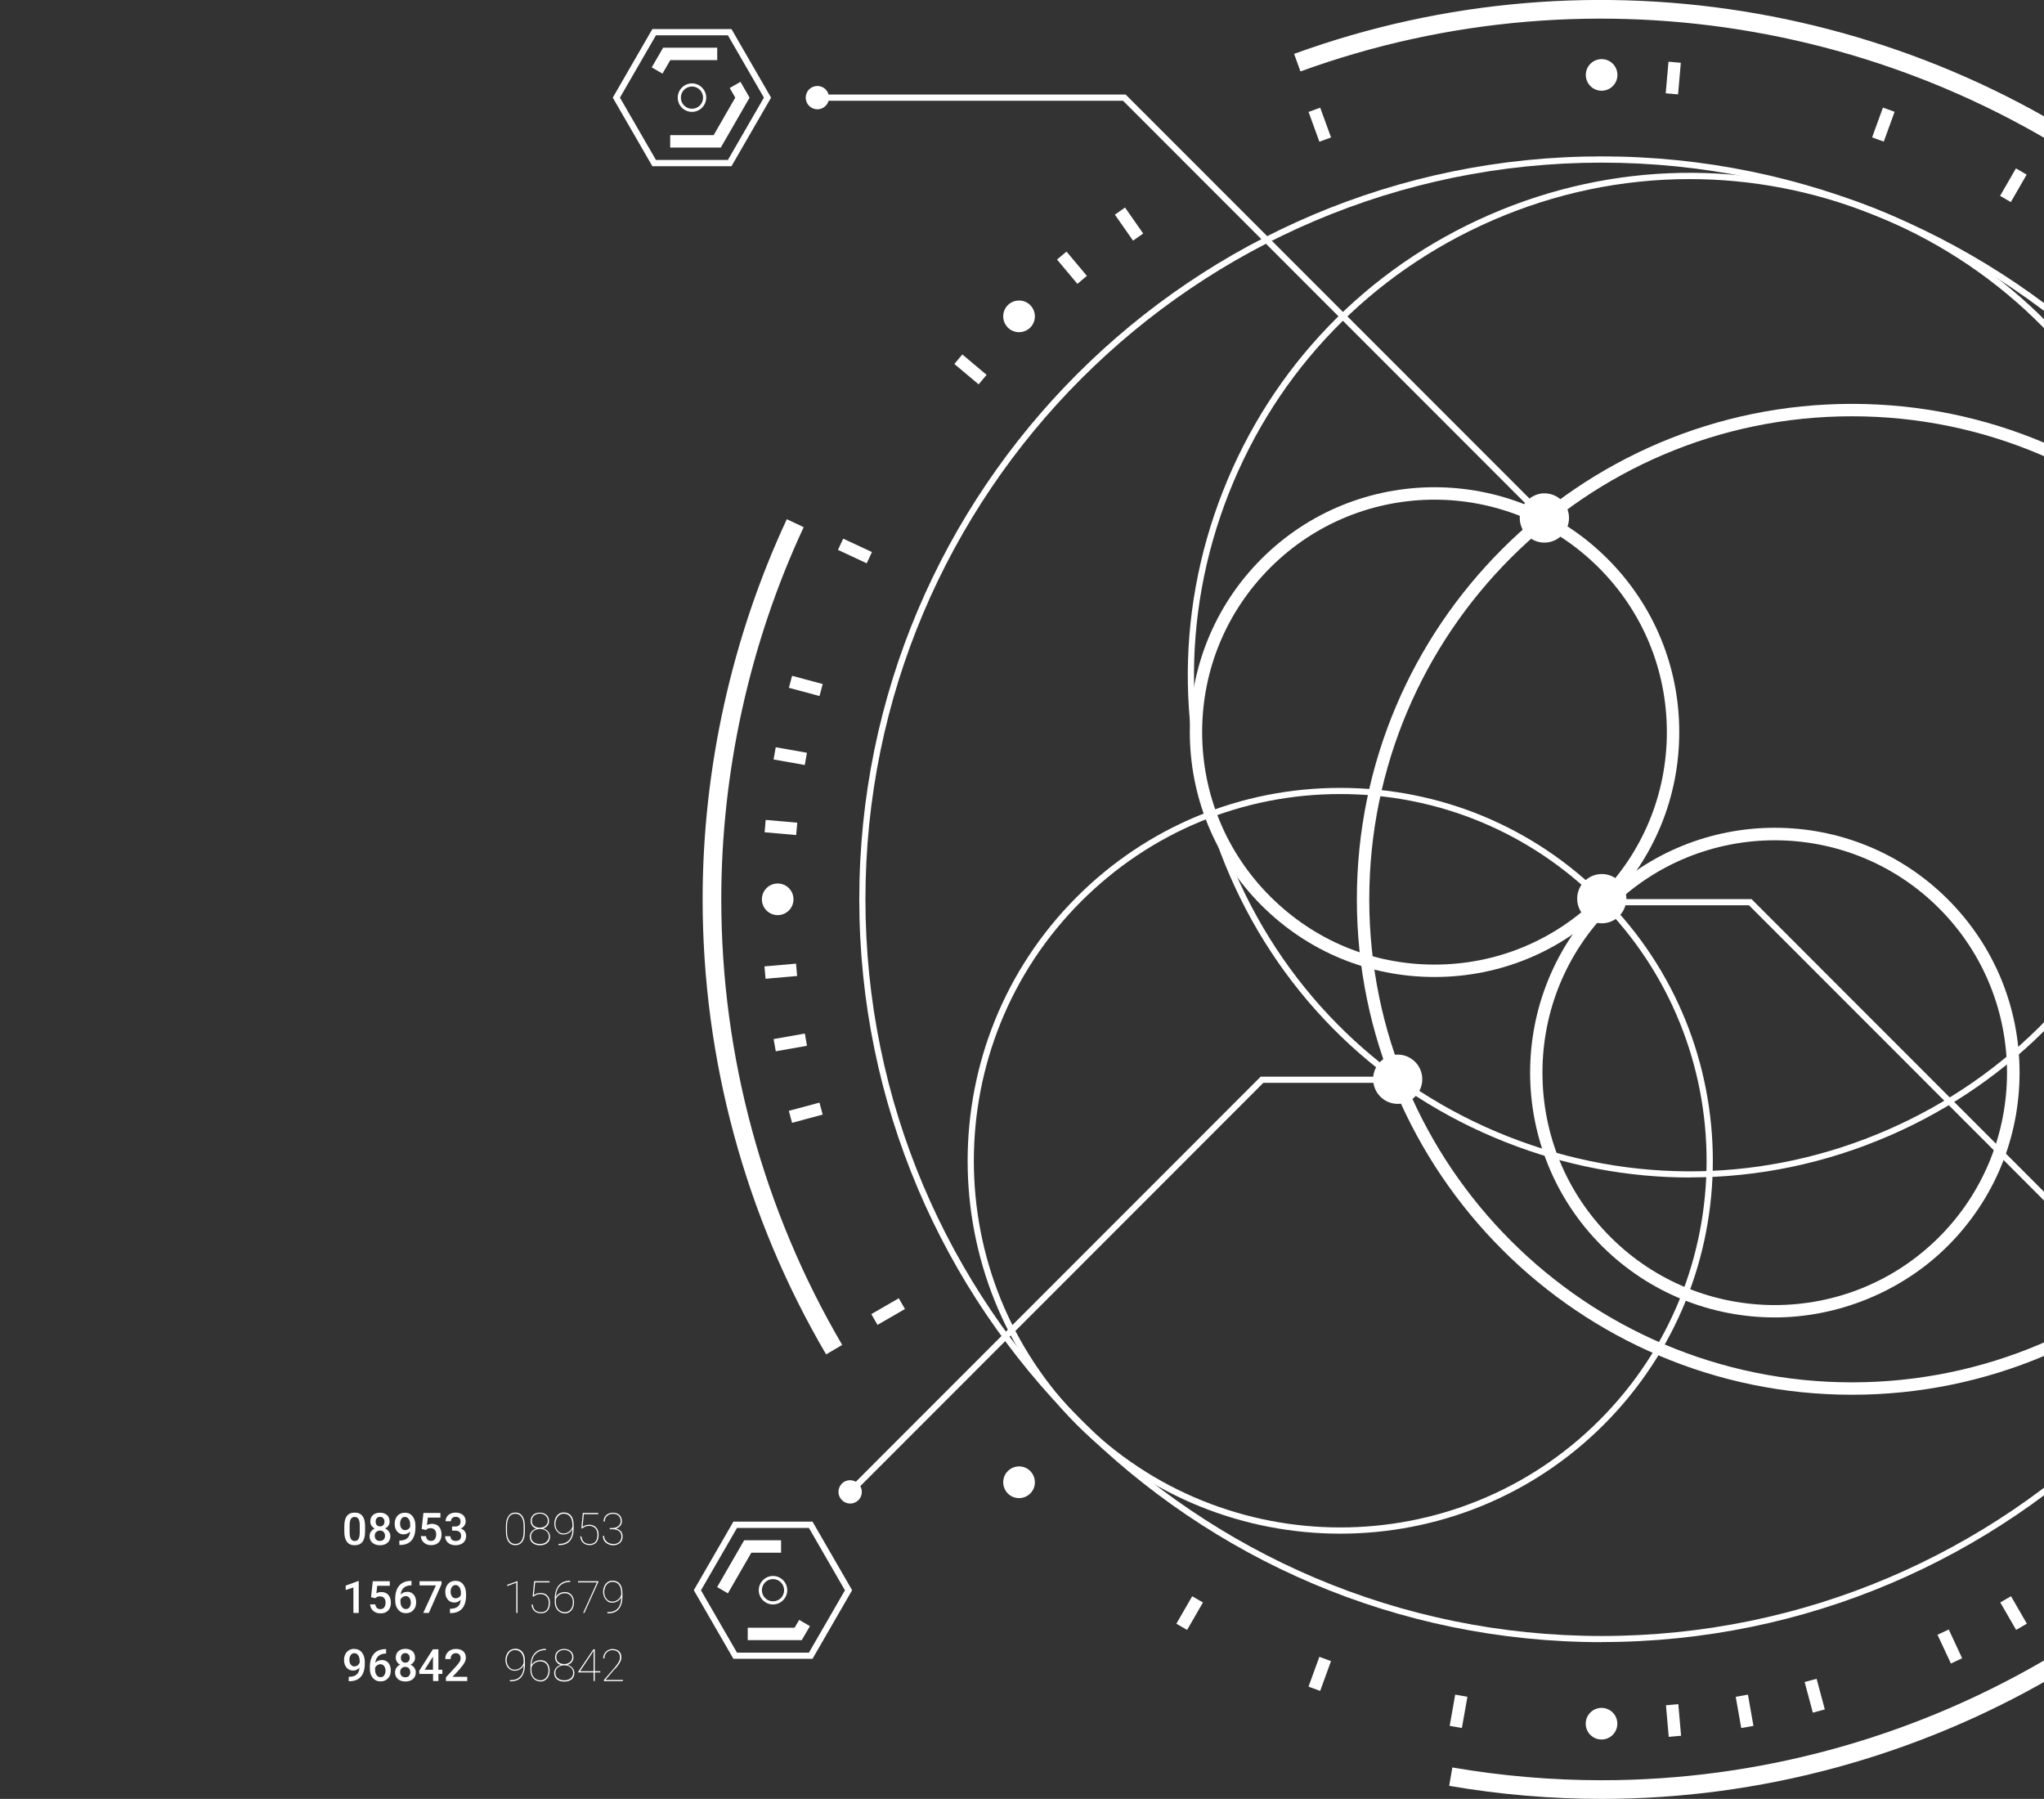 <svg viewBox="0 0 808 711" fill="none" xmlns="http://www.w3.org/2000/svg">
<rect x="0" y="0" width="808" height="711" fill="#333333" stroke="none"/>
<g clip-path="url(#clip0_30_1364)">
<g style="mix-blend-mode:screen">
<path d="M633.126 649.046C471.292 649.046 339.674 517.325 339.674 355.445C339.674 193.566 471.292 61.809 633.126 61.809C794.961 61.809 926.579 193.529 926.579 355.409C926.579 517.289 794.925 649.01 633.126 649.01V649.046ZM633.126 64.28C472.672 64.28 342.107 194.91 342.107 355.445C342.107 515.981 472.672 646.611 633.126 646.611C793.581 646.611 924.146 515.981 924.146 355.445C924.146 194.91 793.581 64.28 633.126 64.28Z" fill="white"/>
</g>
<path d="M918.807 156.575C901.229 131.284 880.346 108.429 856.775 88.625C761.803 9.011 630.511 -14.135 514.075 28.234L511.569 21.293C630.475 -21.984 764.526 1.671 861.497 83.029C885.576 103.233 906.895 126.561 924.872 152.396L918.843 156.611L918.807 156.575Z" fill="white"/>
<path d="M633.126 711C613.006 711 592.704 709.256 572.874 705.84L574.109 698.573C593.539 701.916 613.406 703.624 633.126 703.624C756.9 703.624 872.283 637.055 934.315 529.898L940.671 533.604C877.368 643.05 759.514 711 633.126 711Z" fill="white"/>
<path d="M326.526 535.239C294.602 480.771 277.751 418.599 277.751 355.445C277.751 303.884 289.264 251.959 311.018 205.23L317.701 208.355C296.382 254.102 285.123 304.974 285.123 355.482C285.123 417.327 301.648 478.227 332.918 531.569L326.563 535.312L326.526 535.239Z" fill="white"/>
<g style="mix-blend-mode:screen">
<path d="M732.094 551.264C624.156 551.264 536.374 463.402 536.374 355.445C536.374 247.489 624.192 159.627 732.094 159.627C839.996 159.627 927.814 247.489 927.814 355.445C927.814 463.402 839.996 551.264 732.094 551.264ZM732.094 164.533C626.88 164.533 541.277 250.178 541.277 355.445C541.277 460.713 626.88 546.358 732.094 546.358C837.309 546.358 922.911 460.713 922.911 355.445C922.911 250.178 837.309 164.533 732.094 164.533Z" fill="white"/>
</g>
<g style="mix-blend-mode:screen">
<path d="M668.028 465.4C643.477 465.4 618.853 460.786 595.319 451.483C546.035 432.08 507.247 394.616 486.109 345.998C464.972 297.38 464.028 243.456 483.422 194.147C502.816 144.838 540.26 106.03 588.854 84.882C637.412 63.735 691.345 62.79 740.629 82.194C789.913 101.597 828.701 139.061 849.838 187.679C870.976 236.298 871.92 290.221 852.526 339.53C833.132 388.839 795.688 427.647 747.094 448.794C721.707 459.841 694.904 465.364 668.028 465.364V465.4ZM667.919 70.784C641.407 70.784 614.895 76.234 589.835 87.172C541.858 108.065 504.886 146.364 485.71 195.092C466.534 243.783 467.478 297.052 488.361 345.053C509.244 393.054 547.524 430.045 596.227 449.231C644.894 468.416 698.136 467.472 746.113 446.578C794.09 425.684 831.062 387.385 850.238 338.658C869.414 289.967 868.47 236.697 847.587 188.696C826.704 140.696 788.424 103.705 739.721 84.519C716.477 75.362 692.18 70.784 667.919 70.784Z" fill="white"/>
</g>
<g style="mix-blend-mode:screen">
<path d="M567.063 386.15C541.205 386.15 516.907 376.085 498.639 357.807C460.904 320.054 460.904 258.645 498.639 220.891C536.374 183.137 597.752 183.137 635.487 220.891C653.755 239.168 663.815 263.477 663.815 289.349C663.815 315.221 653.755 339.53 635.487 357.807C617.219 376.085 592.922 386.15 567.063 386.15ZM567.063 197.49C543.529 197.49 520.031 206.465 502.126 224.379C484.766 241.748 475.214 264.822 475.214 289.349C475.214 313.876 484.766 336.987 502.126 354.319C519.486 371.688 542.548 381.245 567.063 381.245C591.578 381.245 614.677 371.688 632.001 354.319C649.361 336.95 658.912 313.876 658.912 289.349C658.912 264.822 649.361 241.712 632.001 224.379C614.096 206.465 590.561 197.49 567.063 197.49Z" fill="white"/>
</g>
<g style="mix-blend-mode:screen">
<path d="M701.587 520.705C676.817 520.705 652.048 511.257 633.163 492.398C595.428 454.645 595.428 393.236 633.163 355.482C670.898 317.728 732.276 317.728 770.01 355.482C788.279 373.759 798.339 398.068 798.339 423.94C798.339 449.812 788.279 474.121 770.01 492.398C751.742 510.676 726.356 520.705 701.587 520.705ZM701.587 332.117C678.052 332.117 654.554 341.093 636.649 359.007C619.289 376.375 609.737 399.449 609.737 423.977C609.737 448.504 619.289 471.614 636.649 488.946C672.459 524.774 730.714 524.774 766.524 488.946C802.334 453.119 802.334 394.835 766.524 359.007C748.619 341.093 725.085 332.117 701.587 332.117Z" fill="white"/>
</g>
<g style="mix-blend-mode:screen">
<path d="M529.801 606.169C492.066 606.169 454.331 591.816 425.603 563.073C368.147 505.589 368.147 412.058 425.603 354.573C453.423 326.739 490.431 311.405 529.801 311.405C569.17 311.405 606.178 326.739 633.998 354.573C691.454 412.058 691.454 505.589 633.998 563.073C605.27 591.816 567.535 606.169 529.801 606.169ZM427.346 561.329C483.858 617.833 575.78 617.833 632.255 561.329C688.73 504.826 688.766 412.821 632.255 356.318C604.907 328.956 568.516 313.84 529.801 313.84C491.085 313.84 454.73 328.92 427.346 356.318C370.835 412.857 370.835 504.826 427.346 561.329Z" fill="white"/>
</g>
<path d="M639.373 29.614C639.373 26.162 636.577 23.364 633.126 23.364C629.676 23.364 626.88 26.162 626.88 29.614C626.88 33.066 629.676 35.864 633.126 35.864C636.577 35.864 639.373 33.066 639.373 29.614Z" fill="white"/>
<path d="M407.262 120.601C404.829 118.167 400.87 118.167 398.401 120.601C395.967 123.036 395.967 126.997 398.401 129.468C400.834 131.902 404.793 131.902 407.262 129.468C409.696 127.033 409.696 123.072 407.262 120.601Z" fill="white"/>
<path d="M307.423 349.196C303.973 349.196 301.176 351.993 301.176 355.445C301.176 358.897 303.973 361.695 307.423 361.695C310.873 361.695 313.67 358.897 313.67 355.445C313.67 351.993 310.873 349.196 307.423 349.196Z" fill="white"/>
<path d="M398.401 581.423C395.967 583.858 395.967 587.819 398.401 590.289C400.834 592.724 404.793 592.724 407.262 590.289C409.696 587.855 409.696 583.894 407.262 581.423C404.829 578.952 400.87 578.989 398.401 581.423Z" fill="white"/>
<path d="M626.843 681.277C626.843 684.729 629.64 687.527 633.09 687.527C636.54 687.527 639.337 684.729 639.337 681.277C639.337 677.825 636.54 675.027 633.09 675.027C629.64 675.027 626.843 677.825 626.843 681.277Z" fill="white"/>
<path d="M521.885 42.556L517.277 44.233L521.563 56.013L526.17 54.336L521.885 42.556Z" fill="white"/>
<path d="M444.73 82.026L440.713 84.839L447.898 95.109L451.915 92.296L444.73 82.026Z" fill="white"/>
<path d="M421.597 99.433L417.841 102.587L425.895 112.19L429.651 109.037L421.597 99.433Z" fill="white"/>
<path d="M380.411 140.097L377.26 143.855L386.858 151.913L390.01 148.156L380.411 140.097Z" fill="white"/>
<path d="M333.325 212.894L331.253 217.34L342.609 222.638L344.681 218.192L333.325 212.894Z" fill="white"/>
<path d="M313.118 267.114L311.849 271.852L323.951 275.097L325.22 270.358L313.118 267.114Z" fill="white"/>
<path d="M306.65 295.345L305.798 300.176L318.138 302.353L318.989 297.522L306.65 295.345Z" fill="white"/>
<path d="M302.679 324.064L302.251 328.951L314.733 330.045L315.161 325.159L302.679 324.064Z" fill="white"/>
<path d="M314.679 380.868L302.197 381.962L302.625 386.849L315.107 385.754L314.679 380.868Z" fill="white"/>
<path d="M318.15 408.5L305.811 410.681L306.664 415.512L319.003 413.331L318.15 408.5Z" fill="white"/>
<path d="M323.938 435.797L311.835 439.042L313.104 443.78L325.207 440.536L323.938 435.797Z" fill="white"/>
<path d="M355.284 513.128L344.431 519.394L346.882 523.643L357.734 517.377L355.284 513.128Z" fill="white"/>
<path d="M471.282 630.907L465.019 641.765L469.265 644.217L475.528 633.359L471.282 630.907Z" fill="white"/>
<path d="M521.545 654.855L517.262 666.636L521.87 668.313L526.153 656.532L521.545 654.855Z" fill="white"/>
<path d="M575.242 669.786L573.064 682.131L577.893 682.984L580.071 670.639L575.242 669.786Z" fill="white"/>
<path d="M663.445 673.56L658.561 673.989L659.656 686.477L664.54 686.049L663.445 673.56Z" fill="white"/>
<path d="M690.968 669.792L686.139 670.644L688.315 682.989L693.144 682.138L690.968 669.792Z" fill="white"/>
<path d="M718.115 663.532L713.379 664.802L716.622 676.911L721.358 675.641L718.115 663.532Z" fill="white"/>
<path d="M770.343 644.044L765.899 646.117L771.195 657.479L775.638 655.406L770.343 644.044Z" fill="white"/>
<path d="M794.96 630.893L790.714 633.346L796.981 644.202L801.227 641.748L794.96 630.893Z" fill="white"/>
<path d="M796.901 66.559L790.638 77.417L794.885 79.869L801.148 69.011L796.901 66.559Z" fill="white"/>
<path d="M744.333 42.518L740.05 54.299L744.658 55.976L748.941 44.195L744.333 42.518Z" fill="white"/>
<path d="M659.555 24.387L658.461 36.876L663.345 37.304L664.439 24.816L659.555 24.387Z" fill="white"/>
<path d="M610.536 194.983C608.285 194.983 606.251 195.782 604.616 197.054L444.961 37.354H327.543C326.999 35.392 325.219 33.975 323.112 33.975C320.57 33.975 318.5 36.046 318.5 38.59C318.5 41.133 320.57 43.204 323.112 43.204C325.219 43.204 326.999 41.751 327.543 39.825H443.944L602.837 198.798C601.566 200.433 600.767 202.504 600.767 204.721C600.767 210.099 605.125 214.459 610.5 214.459C615.875 214.459 620.233 210.099 620.233 204.721C620.233 199.343 615.875 194.983 610.5 194.983H610.536Z" fill="white"/>
<path d="M552.463 416.818C547.415 416.818 543.347 420.634 542.839 425.539H498.349L338.33 585.639C336.587 584.657 334.299 584.875 332.809 586.365C330.994 588.182 330.994 591.089 332.809 592.906C334.625 594.723 337.531 594.723 339.347 592.906C340.836 591.416 341.09 589.127 340.073 587.383L499.402 427.974H542.911C543.602 432.661 547.633 436.295 552.5 436.295C557.875 436.295 562.233 431.934 562.233 426.556C562.233 421.179 557.875 416.818 552.5 416.818H552.463Z" fill="white"/>
<path d="M304.808 38.59L289.155 11.482H257.885L242.231 38.59L257.885 65.697H289.155L304.808 38.59ZM259.301 63.226L245.064 38.59L259.301 13.953H287.738L301.975 38.59L287.738 63.226H259.301Z" fill="white"/>
<path d="M292.714 32.34L288.465 34.774L290.644 38.59L282.109 53.415H264.93V58.321H284.942L296.309 38.59L292.714 32.34Z" fill="white"/>
<path d="M283.525 23.764V18.859H262.134L257.63 26.635L261.88 29.106L264.967 23.764H283.525Z" fill="white"/>
<path d="M267.908 38.59C267.908 41.715 270.451 44.222 273.538 44.222C276.625 44.222 279.167 41.678 279.167 38.59C279.167 35.501 276.625 32.957 273.538 32.957C270.451 32.957 267.908 35.501 267.908 38.59ZM277.932 38.59C277.932 41.024 275.971 42.986 273.538 42.986C271.104 42.986 269.143 41.024 269.143 38.59C269.143 36.155 271.104 34.193 273.538 34.193C275.971 34.193 277.932 36.155 277.932 38.59Z" fill="white"/>
<path d="M289.917 601.409L274.264 628.516L289.917 655.623H321.188L336.841 628.516L321.188 601.409H289.917ZM319.771 653.188H291.334L277.097 628.552L291.334 603.916H319.771L334.008 628.552L319.771 653.188Z" fill="white"/>
<path d="M314.105 643.341H295.583V648.247H316.938L320.171 642.723L315.921 640.252L314.105 643.341Z" fill="white"/>
<path d="M308.767 613.69V608.785H294.167L283.489 627.28L287.738 629.751L297 613.69H308.767Z" fill="white"/>
<path d="M299.941 628.516C299.941 631.641 302.484 634.148 305.571 634.148C308.658 634.148 311.2 631.604 311.2 628.516C311.2 625.427 308.658 622.884 305.571 622.884C302.484 622.884 299.941 625.427 299.941 628.516ZM309.965 628.516C309.965 630.95 308.004 632.912 305.571 632.912C303.137 632.912 301.176 630.95 301.176 628.516C301.176 626.081 303.137 624.119 305.571 624.119C308.004 624.119 309.965 626.081 309.965 628.516Z" fill="white"/>
<path d="M140.213 597.848C138.833 597.848 137.816 598.284 137.126 599.192C136.436 600.101 136.109 601.445 136.109 603.262V605.442C136.109 607.186 136.472 608.531 137.162 609.403C137.852 610.311 138.869 610.747 140.213 610.747C141.557 610.747 142.61 610.275 143.3 609.366C143.99 608.458 144.317 607.077 144.317 605.297V603.116C144.317 601.372 143.954 600.064 143.264 599.156C142.574 598.284 141.557 597.848 140.177 597.848H140.213ZM142.21 605.769C142.21 606.896 142.029 607.731 141.702 608.276C141.375 608.821 140.867 609.076 140.213 609.076C139.559 609.076 139.014 608.785 138.688 608.204C138.361 607.622 138.215 606.75 138.215 605.587V602.753C138.215 601.663 138.397 600.827 138.724 600.319C139.051 599.81 139.559 599.555 140.213 599.555C140.867 599.555 141.411 599.846 141.738 600.391C142.065 600.936 142.21 601.808 142.21 602.971V605.805V605.769Z" fill="white"/>
<path d="M146.641 605.333C146.278 605.878 146.097 606.459 146.097 607.15C146.097 608.24 146.46 609.112 147.222 609.766C147.985 610.42 148.966 610.747 150.201 610.747C151.435 610.747 152.416 610.42 153.179 609.766C153.941 609.112 154.304 608.24 154.304 607.15C154.304 606.496 154.123 605.878 153.76 605.369C153.397 604.824 152.888 604.424 152.234 604.134C152.779 603.843 153.215 603.48 153.542 603.007C153.869 602.535 154.014 601.99 154.014 601.372C154.014 600.318 153.687 599.446 152.997 598.829C152.307 598.211 151.363 597.884 150.201 597.884C149.038 597.884 148.094 598.211 147.404 598.829C146.714 599.446 146.387 600.318 146.387 601.372C146.387 601.99 146.532 602.535 146.859 603.007C147.186 603.48 147.586 603.879 148.13 604.134C147.477 604.424 147.004 604.824 146.641 605.369V605.333ZM148.966 600.028C149.293 599.701 149.692 599.519 150.237 599.519C150.782 599.519 151.181 599.701 151.508 600.064C151.835 600.427 151.98 600.863 151.98 601.408C151.98 601.99 151.835 602.426 151.508 602.789C151.181 603.116 150.782 603.298 150.237 603.298C149.692 603.298 149.293 603.116 148.966 602.789C148.639 602.462 148.494 601.99 148.494 601.408C148.494 600.827 148.639 600.355 148.966 600.028ZM148.748 605.515C149.111 605.151 149.583 604.933 150.201 604.933C150.818 604.933 151.29 605.115 151.653 605.515C152.016 605.914 152.198 606.387 152.198 607.004C152.198 607.622 152.016 608.131 151.653 608.494C151.29 608.858 150.818 609.039 150.164 609.039C149.51 609.039 149.038 608.858 148.675 608.494C148.312 608.131 148.13 607.622 148.13 607.004C148.13 606.387 148.312 605.878 148.675 605.515H148.748Z" fill="white"/>
<path d="M159.643 606.423C160.588 606.423 161.387 606.06 162.113 605.297C162.04 606.496 161.677 607.404 160.987 607.985C160.333 608.567 159.389 608.858 158.154 608.894H157.864V610.638H158.118C160.152 610.638 161.677 610.02 162.694 608.821C163.711 607.622 164.219 605.914 164.219 603.661V603.08C164.219 601.517 163.856 600.246 163.094 599.301C162.367 598.356 161.35 597.884 160.079 597.884C159.28 597.884 158.554 598.066 157.936 598.429C157.319 598.792 156.847 599.337 156.52 599.991C156.193 600.645 156.011 601.408 156.011 602.244C156.011 603.516 156.338 604.533 156.992 605.297C157.646 606.06 158.517 606.459 159.607 606.459L159.643 606.423ZM158.626 600.282C158.99 599.773 159.462 599.555 160.079 599.555C160.697 599.555 161.169 599.846 161.568 600.391C161.968 600.936 162.149 601.699 162.149 602.608V603.443C161.931 603.879 161.677 604.206 161.314 604.424C160.951 604.679 160.551 604.788 160.152 604.788C159.534 604.788 159.062 604.533 158.699 604.061C158.336 603.589 158.154 602.935 158.154 602.172C158.154 601.408 158.336 600.791 158.699 600.282H158.626Z" fill="white"/>
<path d="M170.43 609.039C169.849 609.039 169.377 608.894 169.05 608.567C168.687 608.24 168.469 607.767 168.396 607.15H166.362C166.435 608.203 166.834 609.076 167.597 609.73C168.36 610.384 169.304 610.711 170.43 610.711C171.701 610.711 172.718 610.347 173.444 609.584C174.171 608.821 174.534 607.804 174.534 606.532C174.534 605.26 174.207 604.206 173.553 603.443C172.899 602.68 171.955 602.281 170.757 602.281C170.03 602.281 169.377 602.462 168.796 602.789L169.122 599.81H174.098V597.993H167.379L166.689 604.315L168.36 604.715C168.687 604.424 168.941 604.243 169.231 604.134C169.486 604.025 169.812 603.988 170.212 603.988C170.902 603.988 171.447 604.206 171.846 604.642C172.246 605.079 172.427 605.696 172.427 606.459C172.427 607.222 172.246 607.876 171.883 608.349C171.519 608.821 171.011 609.039 170.394 609.039H170.43Z" fill="white"/>
<path d="M180.091 609.039C179.473 609.039 178.965 608.858 178.601 608.531C178.238 608.204 178.057 607.731 178.057 607.186H175.95C175.95 608.24 176.35 609.112 177.112 609.766C177.875 610.42 178.856 610.747 180.054 610.747C181.253 610.747 182.342 610.42 183.105 609.766C183.868 609.112 184.267 608.204 184.267 607.077C184.267 606.387 184.086 605.769 183.722 605.26C183.359 604.752 182.851 604.388 182.161 604.134C182.742 603.88 183.178 603.516 183.541 603.007C183.904 602.499 184.086 601.99 184.086 601.409C184.086 600.282 183.722 599.41 183.032 598.792C182.306 598.175 181.325 597.848 180.091 597.848C179.328 597.848 178.638 597.993 178.057 598.284C177.439 598.574 176.967 598.974 176.64 599.519C176.313 600.064 176.132 600.646 176.132 601.263H178.238C178.238 600.755 178.42 600.319 178.783 599.992C179.146 599.664 179.618 599.519 180.163 599.519C180.817 599.519 181.289 599.701 181.58 600.028C181.906 600.355 182.052 600.827 182.052 601.409C182.052 601.99 181.87 602.499 181.507 602.826C181.144 603.153 180.635 603.334 179.982 603.334H178.71V604.97H179.945C180.708 604.97 181.289 605.151 181.689 605.515C182.088 605.878 182.27 606.387 182.27 607.041C182.27 607.695 182.088 608.204 181.725 608.531C181.362 608.858 180.853 609.039 180.2 609.039H180.091Z" fill="white"/>
<path d="M141.811 637.491V624.918H141.52L136.654 626.699V628.443L139.704 627.426V637.491H141.811Z" fill="white"/>
<path d="M150.745 629.242C150.019 629.242 149.365 629.424 148.784 629.751L149.111 626.771H154.087V624.955H147.368L146.678 631.277L148.348 631.677C148.675 631.386 148.929 631.204 149.22 631.095C149.474 630.986 149.801 630.95 150.2 630.95C150.891 630.95 151.435 631.168 151.835 631.604C152.234 632.04 152.416 632.658 152.416 633.421C152.416 634.184 152.234 634.838 151.871 635.311C151.508 635.783 150.999 636.001 150.382 636.001C149.801 636.001 149.329 635.856 149.002 635.529C148.675 635.201 148.421 634.729 148.348 634.111H146.314C146.387 635.165 146.787 636.037 147.549 636.691C148.312 637.345 149.256 637.672 150.418 637.672C151.69 637.672 152.706 637.309 153.433 636.546C154.159 635.783 154.522 634.765 154.522 633.494C154.522 632.222 154.196 631.168 153.542 630.405C152.888 629.642 151.944 629.242 150.745 629.242Z" fill="white"/>
<path d="M160.951 629.17C159.897 629.17 159.062 629.533 158.372 630.224C158.517 629.061 158.917 628.189 159.607 627.571C160.297 626.953 161.241 626.626 162.403 626.59H162.658V624.846H162.44C160.442 624.846 158.881 625.463 157.827 626.699C156.774 627.934 156.229 629.678 156.229 631.859V632.585C156.229 634.075 156.629 635.311 157.392 636.219C158.154 637.127 159.171 637.6 160.442 637.6C161.713 637.6 162.658 637.2 163.384 636.401C164.147 635.601 164.51 634.584 164.51 633.312C164.51 632.04 164.183 631.059 163.566 630.296C162.912 629.533 162.04 629.133 160.951 629.133V629.17ZM161.895 635.274C161.532 635.747 161.06 635.965 160.406 635.965C159.752 635.965 159.28 635.674 158.881 635.129C158.481 634.584 158.299 633.857 158.299 632.912V632.258C158.481 631.822 158.772 631.495 159.135 631.241C159.534 630.987 159.934 630.841 160.406 630.841C161.023 630.841 161.496 631.096 161.859 631.568C162.222 632.04 162.403 632.658 162.403 633.421C162.403 634.184 162.222 634.802 161.859 635.238L161.895 635.274Z" fill="white"/>
<path d="M167.306 637.491H169.522L174.534 626.117V624.955H165.854V626.626H172.318L167.306 637.491Z" fill="white"/>
<path d="M178.166 635.819H177.875V637.564H178.129C180.163 637.564 181.689 636.946 182.705 635.747C183.722 634.548 184.231 632.84 184.231 630.587V630.006C184.231 628.443 183.868 627.171 183.105 626.226C182.379 625.282 181.362 624.809 180.091 624.809C179.292 624.809 178.565 624.991 177.948 625.354C177.33 625.718 176.858 626.263 176.531 626.917C176.204 627.571 176.023 628.334 176.023 629.17C176.023 630.442 176.35 631.459 177.003 632.222C177.657 632.985 178.529 633.385 179.655 633.385C180.599 633.385 181.398 633.021 182.124 632.258C182.052 633.457 181.689 634.366 180.999 634.947C180.345 635.529 179.4 635.819 178.166 635.856V635.819ZM181.289 631.35C180.926 631.604 180.526 631.713 180.127 631.713C179.509 631.713 179.037 631.459 178.674 630.987C178.311 630.514 178.129 629.86 178.129 629.097C178.129 628.334 178.311 627.716 178.674 627.208C179.037 626.699 179.509 626.481 180.127 626.481C180.744 626.481 181.216 626.772 181.616 627.317C181.979 627.862 182.197 628.625 182.197 629.533V630.369C181.979 630.805 181.725 631.132 181.362 631.35H181.289Z" fill="white"/>
<path d="M140.068 651.698C139.269 651.698 138.542 651.88 137.925 652.244C137.307 652.607 136.835 653.152 136.508 653.806C136.182 654.46 136 655.223 136 656.059C136 657.331 136.327 658.348 136.981 659.111C137.634 659.874 138.506 660.274 139.632 660.274C140.576 660.274 141.375 659.911 142.101 659.147C142.029 660.347 141.666 661.255 140.976 661.836C140.322 662.418 139.378 662.708 138.143 662.745H137.852V664.489H138.106C140.14 664.489 141.666 663.871 142.683 662.672C143.7 661.473 144.208 659.765 144.208 657.512V656.931C144.208 655.368 143.845 654.097 143.082 653.152C142.356 652.207 141.339 651.735 140.068 651.735V651.698ZM142.101 657.294C141.884 657.73 141.629 658.057 141.266 658.275C140.903 658.53 140.503 658.639 140.104 658.639C139.487 658.639 139.014 658.384 138.651 657.912C138.288 657.44 138.106 656.786 138.106 656.023C138.106 655.259 138.288 654.642 138.651 654.133C139.014 653.624 139.487 653.406 140.104 653.406C140.721 653.406 141.194 653.697 141.593 654.242C141.993 654.787 142.174 655.55 142.174 656.459V657.294H142.101Z" fill="white"/>
<path d="M150.927 656.132C149.874 656.132 149.038 656.495 148.348 657.185C148.494 656.023 148.893 655.151 149.583 654.533C150.273 653.915 151.217 653.588 152.38 653.552H152.634V651.808H152.416C150.418 651.808 148.857 652.425 147.803 653.661C146.75 654.896 146.205 656.64 146.205 658.821V659.547C146.205 661.037 146.605 662.273 147.368 663.181C148.13 664.089 149.147 664.562 150.418 664.562C151.69 664.562 152.634 664.162 153.36 663.363C154.123 662.563 154.486 661.546 154.486 660.274C154.486 659.002 154.159 658.021 153.542 657.258C152.888 656.495 152.016 656.095 150.927 656.095V656.132ZM151.871 662.2C151.508 662.672 151.036 662.89 150.382 662.89C149.728 662.89 149.256 662.6 148.857 662.055C148.457 661.509 148.276 660.783 148.276 659.838V659.184C148.457 658.748 148.748 658.421 149.111 658.167C149.51 657.912 149.91 657.767 150.382 657.767C151 657.767 151.472 658.021 151.835 658.494C152.198 658.966 152.38 659.584 152.38 660.347C152.38 661.11 152.198 661.728 151.835 662.164L151.871 662.2Z" fill="white"/>
<path d="M162.295 657.948C162.839 657.658 163.275 657.294 163.602 656.822C163.929 656.35 164.074 655.805 164.074 655.187C164.074 654.133 163.747 653.261 163.057 652.643C162.367 652.025 161.423 651.698 160.261 651.698C159.098 651.698 158.154 652.025 157.464 652.643C156.774 653.261 156.447 654.133 156.447 655.187C156.447 655.805 156.593 656.35 156.919 656.822C157.246 657.294 157.646 657.694 158.191 657.948C157.537 658.239 157.065 658.639 156.701 659.184C156.338 659.729 156.157 660.31 156.157 661.001C156.157 662.091 156.52 662.963 157.283 663.617C158.045 664.271 159.026 664.598 160.261 664.598C161.496 664.598 162.476 664.271 163.239 663.617C164.001 662.963 164.365 662.091 164.365 661.001C164.365 660.347 164.183 659.729 163.82 659.22C163.457 658.675 162.948 658.275 162.295 657.985V657.948ZM158.953 653.879C159.28 653.552 159.68 653.37 160.224 653.37C160.769 653.37 161.169 653.552 161.496 653.915C161.822 654.278 161.968 654.714 161.968 655.259C161.968 655.841 161.822 656.277 161.496 656.64C161.169 656.967 160.769 657.149 160.224 657.149C159.68 657.149 159.28 656.967 158.953 656.64C158.626 656.313 158.481 655.841 158.481 655.259C158.481 654.678 158.626 654.206 158.953 653.879ZM161.713 662.381C161.35 662.745 160.878 662.927 160.224 662.927C159.571 662.927 159.098 662.745 158.735 662.381C158.372 662.018 158.191 661.509 158.191 660.892C158.191 660.274 158.372 659.765 158.735 659.402C159.098 659.038 159.571 658.82 160.188 658.82C160.805 658.82 161.278 659.002 161.641 659.402C162.004 659.802 162.186 660.274 162.186 660.892C162.186 661.509 162.004 662.018 161.641 662.381H161.713Z" fill="white"/>
<path d="M173.263 651.88H171.12L165.708 660.347L165.781 661.618H171.193V664.416H173.299V661.618H174.861V659.947H173.299V651.88H173.263ZM171.156 659.947H167.888L171.011 655.005L171.156 654.714V659.947Z" fill="white"/>
<path d="M181.87 659.475C182.669 658.603 183.25 657.839 183.613 657.149C183.977 656.459 184.158 655.805 184.158 655.187C184.158 654.097 183.795 653.261 183.105 652.643C182.415 652.026 181.434 651.735 180.236 651.735C179.4 651.735 178.638 651.917 178.02 652.244C177.367 652.571 176.895 653.043 176.531 653.661C176.168 654.278 176.023 654.969 176.023 655.732H178.129C178.129 655.005 178.311 654.46 178.674 654.024C179.037 653.624 179.582 653.406 180.236 653.406C180.817 653.406 181.253 653.588 181.58 653.951C181.906 654.315 182.088 654.787 182.088 655.405C182.088 655.841 181.979 656.313 181.725 656.749C181.471 657.185 181.035 657.767 180.454 658.421L176.277 662.963V664.416H184.703V662.745H178.892L181.943 659.475H181.87Z" fill="white"/>
<path d="M203.734 597.811C202.535 597.811 201.627 598.284 200.974 599.228C200.32 600.173 199.993 601.445 199.993 603.116V605.406C199.993 607.077 200.32 608.385 200.974 609.33C201.627 610.275 202.572 610.711 203.734 610.711C204.896 610.711 205.84 610.238 206.494 609.33C207.148 608.422 207.475 607.113 207.475 605.442V603.153C207.475 601.481 207.148 600.173 206.494 599.228C205.84 598.284 204.932 597.811 203.734 597.811ZM207.002 605.369C207.002 606.895 206.712 608.131 206.167 608.967C205.586 609.839 204.787 610.238 203.734 610.238C202.681 610.238 201.882 609.802 201.301 608.967C200.719 608.095 200.429 606.932 200.429 605.406V603.153C200.429 601.627 200.719 600.428 201.264 599.555C201.845 598.72 202.644 598.284 203.698 598.284C204.751 598.284 205.55 598.72 206.131 599.555C206.712 600.391 207.002 601.59 207.002 603.116V605.369Z" fill="white"/>
<path d="M214.702 604.134C215.392 603.916 215.937 603.553 216.373 603.044C216.808 602.535 217.026 601.917 217.026 601.191C217.026 600.173 216.7 599.374 216.009 598.756C215.319 598.138 214.448 597.848 213.358 597.848C212.269 597.848 211.397 598.138 210.743 598.756C210.09 599.374 209.763 600.173 209.763 601.227C209.763 601.917 209.981 602.535 210.38 603.08C210.816 603.589 211.361 603.989 212.051 604.17C211.215 604.388 210.598 604.788 210.126 605.369C209.654 605.951 209.436 606.605 209.436 607.332C209.436 608.385 209.799 609.221 210.525 609.839C211.252 610.456 212.232 610.747 213.431 610.747C214.629 610.747 215.61 610.456 216.336 609.839C217.063 609.221 217.426 608.385 217.426 607.332C217.426 606.605 217.172 605.951 216.7 605.369C216.227 604.788 215.574 604.388 214.738 604.17L214.702 604.134ZM211.106 603.116C210.525 602.608 210.235 601.954 210.235 601.118C210.235 600.246 210.525 599.592 211.106 599.047C211.688 598.538 212.45 598.247 213.358 598.247C214.266 598.247 215.029 598.502 215.646 599.047C216.264 599.592 216.554 600.282 216.554 601.082C216.554 601.881 216.264 602.535 215.646 603.044C215.065 603.553 214.302 603.807 213.358 603.807C212.414 603.807 211.651 603.553 211.07 603.044L211.106 603.116ZM215.973 609.439C215.319 609.984 214.484 610.238 213.431 610.238C212.378 610.238 211.506 609.984 210.852 609.439C210.199 608.894 209.908 608.204 209.908 607.295C209.908 606.387 210.235 605.733 210.889 605.151C211.542 604.606 212.378 604.316 213.431 604.316C214.484 604.316 215.319 604.606 215.973 605.151C216.627 605.696 216.954 606.423 216.954 607.295C216.954 608.167 216.627 608.894 215.973 609.403V609.439Z" fill="white"/>
<path d="M220.84 605.951C221.385 606.314 222.002 606.496 222.692 606.496C223.491 606.496 224.217 606.278 224.871 605.878C225.525 605.478 225.997 604.933 226.288 604.279C226.288 606.205 225.852 607.695 224.98 608.676C224.108 609.657 222.837 610.202 221.167 610.202H220.803V610.674H221.203C223.019 610.674 224.435 610.093 225.343 608.967C226.288 607.84 226.76 606.241 226.76 604.134V602.68C226.76 601.082 226.397 599.882 225.743 599.047C225.053 598.211 224.072 597.775 222.801 597.775C222.111 597.775 221.494 597.957 220.912 598.356C220.331 598.756 219.896 599.301 219.605 599.955C219.278 600.646 219.133 601.409 219.133 602.208C219.133 602.971 219.278 603.698 219.605 604.352C219.932 605.006 220.331 605.515 220.912 605.878L220.84 605.951ZM219.968 600.319C220.259 599.701 220.622 599.192 221.13 598.829C221.639 598.465 222.184 598.284 222.801 598.284C223.927 598.284 224.762 598.683 225.38 599.446C225.961 600.209 226.288 601.336 226.288 602.789V603.334C226.07 604.17 225.634 604.824 224.98 605.333C224.326 605.842 223.564 606.096 222.728 606.096C222.111 606.096 221.566 605.914 221.094 605.587C220.622 605.26 220.259 604.788 219.968 604.207C219.714 603.625 219.569 603.007 219.569 602.317C219.569 601.627 219.714 600.973 219.968 600.355V600.319Z" fill="white"/>
<path d="M233.115 610.238C232.135 610.238 231.372 609.984 230.827 609.475C230.283 608.967 229.956 608.204 229.847 607.222H229.375C229.447 608.313 229.847 609.148 230.501 609.766C231.154 610.384 232.026 610.674 233.115 610.674C234.241 610.674 235.113 610.311 235.73 609.621C236.348 608.894 236.638 607.876 236.638 606.532C236.638 605.369 236.311 604.424 235.621 603.698C234.968 602.971 234.06 602.644 232.934 602.644C232.462 602.644 231.99 602.717 231.481 602.862C230.973 603.007 230.609 603.225 230.283 603.48L230.791 598.465H236.493V597.993H230.392L229.81 603.952L230.174 604.097C230.537 603.77 230.936 603.516 231.372 603.334C231.808 603.189 232.353 603.08 232.934 603.08C233.914 603.08 234.677 603.407 235.295 604.025C235.876 604.642 236.166 605.478 236.166 606.532C236.166 607.731 235.912 608.676 235.403 609.294C234.895 609.911 234.132 610.238 233.115 610.238Z" fill="white"/>
<path d="M242.413 610.238C241.396 610.238 240.524 609.948 239.834 609.33C239.144 608.712 238.817 607.949 238.817 607.041H238.345C238.345 607.731 238.491 608.385 238.817 608.93C239.144 609.475 239.616 609.911 240.27 610.238C240.924 610.565 241.614 610.747 242.377 610.747C243.502 610.747 244.41 610.42 245.101 609.802C245.791 609.185 246.117 608.312 246.117 607.259C246.117 606.423 245.9 605.769 245.427 605.224C244.955 604.715 244.338 604.352 243.502 604.17C244.229 603.952 244.774 603.589 245.209 603.044C245.645 602.535 245.827 601.917 245.827 601.263C245.827 600.209 245.5 599.41 244.883 598.792C244.229 598.174 243.394 597.884 242.304 597.884C241.614 597.884 240.997 598.029 240.415 598.32C239.834 598.611 239.399 599.01 239.072 599.555C238.745 600.1 238.6 600.682 238.6 601.336H239.072C239.072 600.427 239.362 599.701 239.98 599.156C240.597 598.611 241.36 598.32 242.304 598.32C243.248 598.32 244.011 598.574 244.556 599.119C245.1 599.664 245.355 600.355 245.355 601.227C245.355 601.99 245.064 602.644 244.447 603.153C243.829 603.661 243.067 603.916 242.086 603.952H241.033V604.424H242.013C243.212 604.424 244.12 604.679 244.701 605.151C245.318 605.624 245.645 606.35 245.645 607.259C245.645 608.167 245.355 608.93 244.774 609.475C244.193 610.02 243.394 610.275 242.377 610.275L242.413 610.238Z" fill="white"/>
<path d="M204.569 637.491V624.918L200.501 626.372V626.881L204.097 625.536V637.491H204.569Z" fill="white"/>
<path d="M213.685 629.606C213.213 629.606 212.741 629.678 212.232 629.824C211.76 629.969 211.361 630.187 211.034 630.441L211.542 625.427H217.244V624.955H211.143L210.562 630.914L210.925 631.059C211.288 630.732 211.688 630.478 212.123 630.296C212.559 630.114 213.104 630.042 213.685 630.042C214.666 630.042 215.428 630.369 216.046 630.986C216.663 631.604 216.917 632.44 216.917 633.494C216.917 634.693 216.663 635.638 216.155 636.255C215.646 636.873 214.884 637.2 213.867 637.2C212.886 637.2 212.123 636.946 211.579 636.437C211.034 635.928 210.707 635.165 210.598 634.184H210.126C210.198 635.274 210.598 636.11 211.252 636.728C211.905 637.345 212.777 637.636 213.867 637.636C214.993 637.636 215.864 637.273 216.482 636.582C217.099 635.856 217.39 634.838 217.39 633.494C217.39 632.331 217.063 631.386 216.373 630.659C215.719 629.933 214.811 629.606 213.685 629.606Z" fill="white"/>
<path d="M225.416 625.245V624.773C223.418 624.773 221.929 625.391 220.876 626.626C219.823 627.862 219.314 629.569 219.314 631.822V633.348C219.314 634.184 219.496 634.947 219.859 635.601C220.222 636.255 220.695 636.764 221.312 637.127C221.929 637.491 222.619 637.672 223.382 637.672C224.036 637.672 224.653 637.491 225.198 637.091C225.743 636.728 226.179 636.183 226.469 635.529C226.76 634.875 226.905 634.148 226.905 633.348C226.905 632.113 226.578 631.132 225.924 630.369C225.271 629.606 224.399 629.242 223.273 629.242C222.51 629.242 221.82 629.424 221.203 629.751C220.586 630.114 220.077 630.55 219.75 631.168C219.823 629.279 220.331 627.825 221.312 626.808C222.293 625.79 223.636 625.245 225.416 625.245ZM221.021 630.405C221.675 629.933 222.438 629.715 223.237 629.715C224.217 629.715 225.016 630.042 225.598 630.696C226.179 631.35 226.469 632.222 226.469 633.348C226.469 634.475 226.179 635.347 225.598 636.074C225.016 636.8 224.29 637.2 223.382 637.2C222.329 637.2 221.457 636.837 220.767 636.11C220.113 635.383 219.75 634.439 219.75 633.239V632.149C219.932 631.459 220.331 630.878 221.021 630.405Z" fill="white"/>
<path d="M230.537 637.491H231.009L236.529 625.245V624.955H228.503V625.427H235.985L230.537 637.491Z" fill="white"/>
<path d="M240.125 632.913C240.67 633.276 241.287 633.458 241.977 633.458C242.776 633.458 243.502 633.24 244.156 632.84C244.81 632.44 245.282 631.895 245.573 631.241C245.573 633.167 245.137 634.657 244.265 635.638C243.394 636.655 242.122 637.164 240.452 637.164H240.089V637.636H240.488C242.304 637.636 243.72 637.055 244.628 635.929C245.573 634.802 246.045 633.203 246.045 631.096V629.642C246.045 628.043 245.682 626.844 245.028 626.009C244.338 625.173 243.357 624.737 242.086 624.737C241.396 624.737 240.779 624.919 240.198 625.318C239.616 625.718 239.181 626.263 238.89 626.917C238.563 627.607 238.418 628.37 238.418 629.17C238.418 629.933 238.563 630.66 238.89 631.314C239.217 631.968 239.616 632.477 240.198 632.84L240.125 632.913ZM239.253 627.244C239.544 626.626 239.907 626.118 240.415 625.754C240.924 625.391 241.469 625.209 242.086 625.209C243.212 625.209 244.047 625.609 244.665 626.372C245.282 627.135 245.573 628.262 245.573 629.715V630.26C245.355 631.096 244.919 631.75 244.265 632.259C243.611 632.767 242.849 633.022 242.013 633.022C241.396 633.022 240.851 632.84 240.379 632.513C239.907 632.186 239.544 631.713 239.253 631.132C238.999 630.551 238.854 629.933 238.854 629.243C238.854 628.552 238.999 627.898 239.253 627.28V627.244Z" fill="white"/>
<path d="M203.48 651.699C202.79 651.699 202.172 651.88 201.591 652.28C201.01 652.68 200.574 653.225 200.284 653.879C199.957 654.569 199.811 655.332 199.811 656.132C199.811 656.895 199.957 657.622 200.284 658.276C200.61 658.93 201.01 659.438 201.591 659.802C202.136 660.165 202.753 660.347 203.443 660.347C204.242 660.347 204.969 660.129 205.622 659.729C206.276 659.329 206.748 658.784 207.039 658.13C207.039 660.056 206.603 661.546 205.731 662.527C204.86 663.544 203.589 664.053 201.918 664.053H201.555V664.526H201.954C203.77 664.526 205.187 663.944 206.095 662.818C207.002 661.691 207.511 660.092 207.511 657.985V656.531C207.511 654.933 207.148 653.733 206.494 652.898C205.804 652.062 204.823 651.626 203.552 651.626L203.48 651.699ZM207.002 657.185C206.785 658.021 206.349 658.675 205.695 659.184C205.041 659.693 204.279 659.947 203.443 659.947C202.826 659.947 202.281 659.765 201.809 659.438C201.337 659.111 200.974 658.639 200.683 658.058C200.429 657.476 200.284 656.858 200.284 656.168C200.284 655.478 200.429 654.824 200.683 654.206C200.974 653.588 201.337 653.079 201.845 652.716C202.354 652.353 202.898 652.171 203.516 652.171C204.642 652.171 205.477 652.571 206.095 653.334C206.712 654.097 207.002 655.223 207.002 656.677V657.222V657.185Z" fill="white"/>
<path d="M213.649 656.168C212.886 656.168 212.196 656.35 211.579 656.677C210.961 657.04 210.453 657.476 210.126 658.094C210.199 656.204 210.707 654.751 211.688 653.733C212.668 652.68 214.012 652.171 215.792 652.171V651.698C213.794 651.698 212.305 652.316 211.252 653.552C210.199 654.787 209.69 656.495 209.69 658.748V660.274C209.69 661.11 209.872 661.873 210.235 662.527C210.598 663.181 211.07 663.69 211.688 664.053C212.305 664.416 212.995 664.598 213.758 664.598C214.411 664.598 215.029 664.416 215.574 664.017C216.118 663.653 216.554 663.108 216.845 662.454C217.135 661.8 217.281 661.073 217.281 660.274C217.281 659.039 216.954 658.057 216.3 657.294C215.646 656.531 214.775 656.168 213.649 656.168ZM215.937 662.999C215.356 663.726 214.629 664.126 213.721 664.126C212.668 664.126 211.797 663.762 211.106 663.036C210.453 662.309 210.09 661.364 210.09 660.165V659.075C210.271 658.384 210.671 657.803 211.361 657.331C212.014 656.858 212.777 656.64 213.576 656.64C214.557 656.64 215.356 656.967 215.937 657.621C216.518 658.275 216.808 659.148 216.808 660.274C216.808 661.4 216.518 662.272 215.937 662.999Z" fill="white"/>
<path d="M224.363 658.021C225.053 657.803 225.597 657.44 226.033 656.931C226.469 656.422 226.687 655.805 226.687 655.078C226.687 654.06 226.36 653.261 225.67 652.643C224.98 652.026 224.108 651.735 223.019 651.735C221.929 651.735 221.058 652.026 220.404 652.643C219.75 653.261 219.423 654.06 219.423 655.114C219.423 655.805 219.641 656.422 220.041 656.967C220.44 657.512 221.021 657.876 221.711 658.057C220.876 658.275 220.259 658.675 219.787 659.257C219.314 659.838 219.06 660.492 219.06 661.219C219.06 662.273 219.423 663.108 220.15 663.726C220.876 664.344 221.857 664.634 223.055 664.634C224.254 664.634 225.234 664.344 225.961 663.726C226.687 663.108 227.05 662.273 227.05 661.219C227.05 660.492 226.796 659.838 226.324 659.257C225.852 658.675 225.198 658.275 224.363 658.057V658.021ZM220.767 657.004C220.186 656.495 219.896 655.841 219.896 655.005C219.896 654.133 220.186 653.479 220.767 652.934C221.348 652.425 222.111 652.135 223.019 652.135C223.927 652.135 224.69 652.389 225.307 652.934C225.924 653.479 226.215 654.169 226.215 654.969C226.215 655.768 225.924 656.422 225.307 656.931C224.726 657.44 223.963 657.694 223.019 657.694C222.075 657.694 221.312 657.44 220.731 656.931L220.767 657.004ZM225.597 663.326C224.944 663.871 224.108 664.126 223.055 664.126C222.002 664.126 221.13 663.871 220.477 663.326C219.823 662.781 219.532 662.091 219.532 661.182C219.532 660.274 219.859 659.62 220.513 659.039C221.167 658.493 222.002 658.203 223.055 658.203C224.108 658.203 224.944 658.493 225.597 659.039C226.251 659.584 226.578 660.31 226.578 661.182C226.578 662.055 226.251 662.781 225.597 663.29V663.326Z" fill="white"/>
<path d="M235.113 651.88H234.568L228.576 660.746V661.001H234.641V664.416H235.113V661.001H237.292V660.528H235.113V651.88ZM234.641 660.528H229.302L233.914 653.624L234.641 652.425V660.528Z" fill="white"/>
<path d="M243.212 659.547L244.011 658.603C245.1 657.258 245.645 656.059 245.645 655.114C245.645 654.06 245.318 653.225 244.701 652.643C244.084 652.062 243.212 651.771 242.086 651.771C241.396 651.771 240.779 651.953 240.234 652.28C239.689 652.607 239.253 653.043 238.926 653.624C238.6 654.206 238.454 654.824 238.454 655.478H238.926C238.926 654.86 239.072 654.315 239.326 653.806C239.616 653.297 239.98 652.934 240.452 652.643C240.924 652.353 241.469 652.207 242.05 652.207C243.03 652.207 243.757 652.462 244.301 652.97C244.846 653.479 245.1 654.206 245.1 655.114C245.1 655.659 244.919 656.241 244.592 656.858C244.265 657.476 243.72 658.239 243.03 659.039L238.745 663.98V664.453H246.226V663.98H239.326L243.103 659.547H243.212Z" fill="white"/>
<path d="M1007.39 470.342C1005.28 470.342 1003.5 471.796 1002.96 473.721H810.687L692.398 355.373H642.932C642.932 349.813 638.574 345.453 633.199 345.453C627.824 345.453 623.466 349.813 623.466 355.191C623.466 360.569 627.824 364.929 633.199 364.929C637.666 364.929 641.407 361.913 642.533 357.807H691.381L809.67 476.156H1002.96C1003.5 478.118 1005.28 479.535 1007.39 479.535C1009.93 479.535 1012 477.464 1012 474.92C1012 472.377 1009.93 470.306 1007.39 470.306V470.342Z" fill="white"/>
</g>
<defs>
<clipPath id="clip0_30_1364">
<rect width="807.135" height="711" fill="white" transform="translate(0.865)"/>
</clipPath>
</defs>
</svg>
